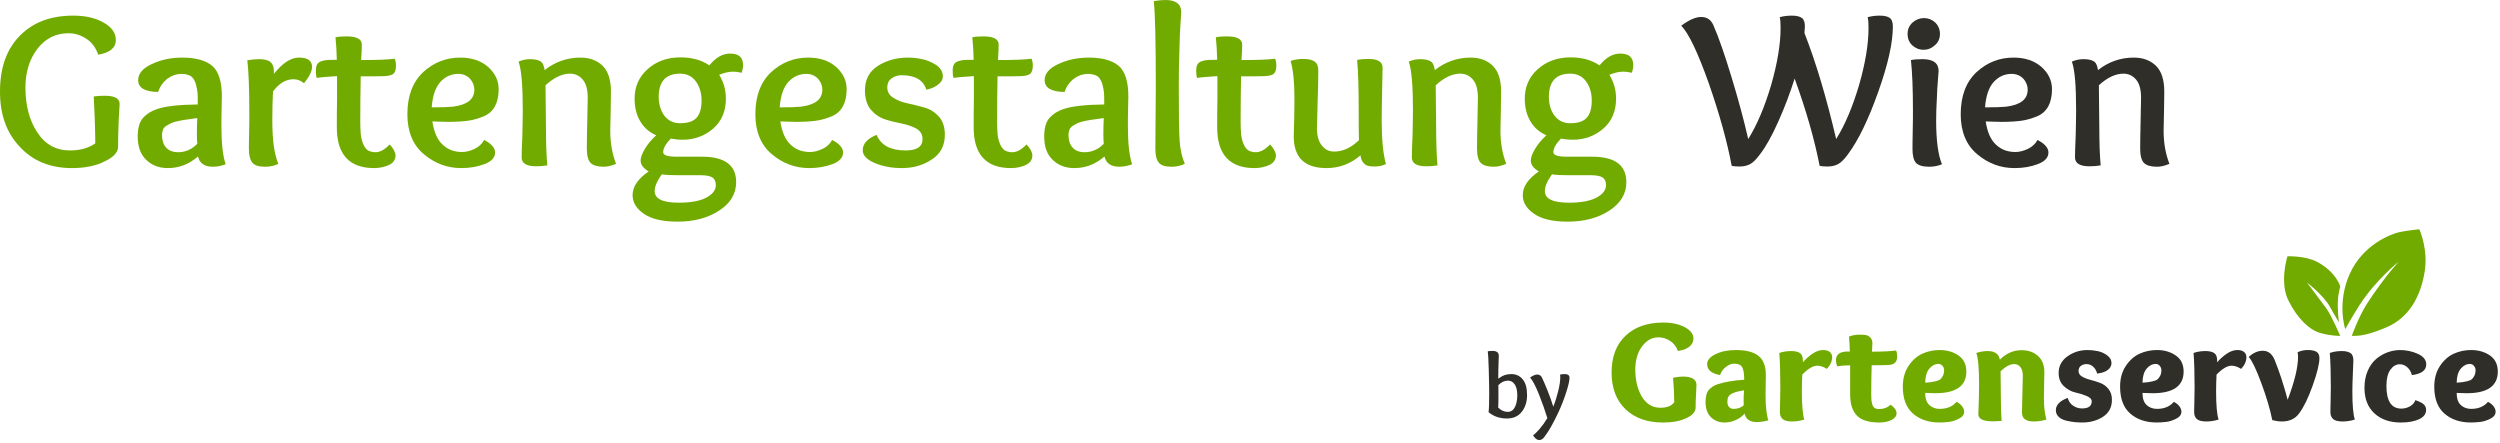 <?xml version="1.0" encoding="UTF-8" standalone="no"?>
<!DOCTYPE svg PUBLIC "-//W3C//DTD SVG 1.1//EN" "http://www.w3.org/Graphics/SVG/1.1/DTD/svg11.dtd">
<svg width="100%" height="100%" viewBox="0 0 734 130" version="1.1" xmlns="http://www.w3.org/2000/svg" xmlns:xlink="http://www.w3.org/1999/xlink" xml:space="preserve" xmlns:serif="http://www.serif.com/" style="fill-rule:evenodd;clip-rule:evenodd;stroke-linejoin:round;stroke-miterlimit:2;">
    <g transform="matrix(1,0,0,1,-96.041,-266.74)">
        <g transform="matrix(0.656,0,0,0.656,263.726,186.765)">
            <g transform="matrix(0.758,0,0,0.758,503.276,272.953)">
                <path d="M0,41.407C0,43.826 -1.815,45.901 -5.446,47.63C-9.077,49.358 -13.688,50.221 -19.276,50.221C-28.555,50.221 -35.931,47.602 -41.405,42.356C-46.881,37.113 -49.616,29.882 -49.616,20.661C-49.616,11.442 -46.881,4.223 -41.405,-0.993C-35.931,-6.207 -28.497,-8.814 -19.104,-8.814C-14.09,-8.814 -9.87,-7.906 -6.44,-6.093C-3.012,-4.278 -1.297,-2.042 -1.297,0.607C-1.297,2.566 -2.118,4.193 -3.761,5.491C-5.403,6.788 -7.636,7.609 -10.459,7.955C-11.44,5.303 -13.01,3.3 -15.17,1.948C-17.332,0.594 -19.594,-0.086 -21.956,-0.086C-25.76,-0.086 -28.987,1.702 -31.638,5.274C-34.289,8.848 -35.613,13.399 -35.613,18.931C-35.613,25.328 -34.304,30.687 -31.681,35.011C-29.059,39.332 -25.414,41.494 -20.746,41.494C-16.885,41.494 -14.176,40.398 -12.62,38.209C-12.678,33.253 -12.91,28.439 -13.312,23.772C-11.064,23.312 -9.163,23.082 -7.606,23.082C-2.191,23.082 0.518,24.754 0.518,28.095C0.518,28.268 0.432,29.94 0.258,33.109C0.086,36.277 0,39.045 0,41.407" style="fill:rgb(114,171,0);fill-rule:nonzero;"/>
            </g>
            <g transform="matrix(0.758,0,0,0.758,524.952,292.993)">
                <path d="M0,4.756C-1.729,5.045 -3.055,5.303 -3.977,5.532C-4.9,5.765 -5.894,6.126 -6.96,6.613C-8.026,7.104 -8.775,7.738 -9.206,8.516C-9.639,9.295 -9.854,10.259 -9.854,11.412C-9.854,12.852 -9.51,13.932 -8.817,14.652C-8.125,15.374 -7.262,15.733 -6.226,15.733C-3.804,15.733 -1.788,15.013 -0.173,13.573C-0.232,13.054 -0.26,12.189 -0.26,10.979C-0.26,8.903 -0.173,6.831 0,4.756M-14.177,-4.234C-19.248,-5.154 -21.783,-7.316 -21.783,-10.717C-21.783,-13.022 -20.127,-14.981 -16.813,-16.596C-13.5,-18.209 -9.51,-19.015 -4.84,-19.015C1.209,-19.015 5.674,-17.863 8.558,-15.557C11.437,-13.252 12.878,-9.421 12.878,-4.061C12.878,-3.598 12.849,-1.899 12.792,1.038C12.735,3.977 12.706,6.168 12.706,7.608C12.706,14.236 13.252,19.191 14.348,22.475C11.813,23.167 9.564,23.514 7.605,23.514C3.458,23.514 1.036,21.842 0.346,18.5C-1.039,20.113 -2.81,21.394 -4.971,22.347C-7.133,23.296 -9.307,23.771 -11.496,23.771C-14.667,23.771 -17.331,22.749 -19.492,20.704C-21.653,18.658 -22.733,15.619 -22.733,11.585C-22.733,8.358 -22.085,5.995 -20.789,4.496C-19.492,2.997 -17.72,1.874 -15.473,1.125C-11.095,-0.258 -5.909,-1.123 0.086,-1.47C0.086,-4.981 -0.304,-7.445 -1.081,-8.859C-1.86,-10.269 -3.487,-10.976 -5.966,-10.976C-7.405,-10.976 -8.946,-10.371 -10.588,-9.161C-12.23,-7.952 -13.428,-6.309 -14.177,-4.234" style="fill:rgb(114,171,0);fill-rule:nonzero;"/>
            </g>
            <g transform="matrix(0.758,0,0,0.758,546.038,310.085)">
                <path d="M0,-40.97C2.189,-40.97 3.888,-40.596 5.1,-39.847C6.31,-39.098 6.913,-37.628 6.913,-35.44L6.913,-34.315C8.471,-36.159 10.329,-37.829 12.49,-39.328C14.649,-40.826 16.796,-41.576 18.928,-41.576C20.6,-41.576 21.896,-41.188 22.819,-40.408C23.739,-39.632 24.202,-38.608 24.202,-37.342C24.202,-34.977 23.165,-32.672 21.09,-30.426C19.072,-31.693 17.199,-32.328 15.471,-32.328C12.936,-32.328 9.967,-30.57 6.569,-27.055C6.396,-23.655 6.31,-20.369 6.31,-17.201C6.31,-9.017 6.799,-3.457 7.778,-0.516C5.357,0.233 2.965,0.606 0.604,0.606C-2.105,0.606 -3.992,0.132 -5.058,-0.821C-6.124,-1.77 -6.656,-3.167 -6.656,-5.013C-6.656,-5.933 -6.614,-8.095 -6.527,-11.495C-6.441,-14.894 -6.398,-17.602 -6.398,-19.62C-6.398,-27.862 -6.602,-34.604 -7.002,-39.847C-4.813,-40.596 -2.479,-40.97 0,-40.97" style="fill:rgb(114,171,0);fill-rule:nonzero;"/>
            </g>
            <g transform="matrix(0.758,0,0,0.758,572.439,284.217)">
                <path d="M0,18.845L0,1.559C-2.995,1.616 -5.56,1.816 -7.692,2.162C-8.155,0.896 -8.385,-0.314 -8.385,-1.468C-8.385,-4.867 -6.05,-6.569 -1.383,-6.569L-0.173,-6.569C-0.29,-10.081 -0.46,-13.022 -0.69,-15.384C1.153,-16.133 3.255,-16.509 5.62,-16.509C7.175,-16.509 8.399,-16.435 9.292,-16.291C10.185,-16.148 11.051,-15.673 11.887,-14.867C12.72,-14.058 13.138,-12.878 13.138,-11.322C13.138,-10.4 13.054,-8.785 12.881,-6.482C18.874,-6.482 23.628,-6.71 27.143,-7.172C27.545,-6.366 27.749,-5.127 27.749,-3.455C27.749,-0.4 26.047,1.212 22.648,1.385C20.457,1.501 17.145,1.559 12.708,1.559C12.535,7.262 12.448,12.968 12.448,18.671C12.448,20.057 12.476,21.108 12.535,21.827C12.592,22.55 12.75,23.428 13.01,24.464C13.27,25.5 13.729,26.25 14.392,26.712C15.055,27.172 15.906,27.403 16.942,27.403C19.824,27.403 22.129,26.539 23.858,24.811C26.22,26.483 27.402,28.182 27.402,29.91C27.402,31.523 26.408,32.836 24.419,33.843C22.431,34.85 20.054,35.354 17.289,35.354C11.006,35.354 6.554,33.972 3.933,31.206C1.311,28.442 0,24.321 0,18.845" style="fill:rgb(114,171,0);fill-rule:nonzero;"/>
            </g>
            <g transform="matrix(0.758,0,0,0.758,611.994,304.781)">
                <path d="M0,-26.363C-2.075,-26.363 -3.891,-25.426 -5.446,-23.553C-7.002,-21.681 -7.811,-18.928 -7.868,-15.3C-6.255,-15.414 -5.115,-15.515 -4.452,-15.601C-3.792,-15.688 -2.839,-15.874 -1.6,-16.163C-0.361,-16.45 0.532,-16.841 1.081,-17.331C1.627,-17.82 2.129,-18.51 2.592,-19.406C3.052,-20.299 3.285,-21.407 3.285,-22.732C3.285,-23.655 2.966,-24.491 2.333,-25.24C1.699,-25.987 0.92,-26.363 0,-26.363M0.69,-34.574C4.954,-34.574 8.645,-33.509 11.756,-31.377C14.867,-29.245 16.423,-26.074 16.423,-21.869C16.423,-13.339 10.314,-9.075 -1.902,-9.075C-2.998,-9.075 -4.986,-9.132 -7.868,-9.248C-7.868,-5.963 -7.046,-3.571 -5.404,-2.073C-3.762,-0.574 -1.729,0.173 0.69,0.173C4.954,0.173 8.269,-1.21 10.63,-3.974C11.956,-3.342 13.037,-2.491 13.873,-1.425C14.707,-0.358 15.127,0.722 15.127,1.816C15.127,3.544 14.103,4.927 12.058,5.966C10.012,7.002 8.023,7.635 6.094,7.867C4.163,8.098 2.303,8.211 0.517,8.211C-5.822,8.211 -11.009,6.47 -15.04,2.983C-19.074,-0.502 -21.092,-5.82 -21.092,-12.966C-21.092,-17.689 -19.982,-21.738 -17.763,-25.109C-15.547,-28.48 -12.836,-30.902 -9.639,-32.371C-6.44,-33.84 -2.998,-34.574 0.69,-34.574" style="fill:rgb(114,171,0);fill-rule:nonzero;"/>
            </g>
            <g transform="matrix(0.758,0,0,0.758,628.888,309.301)">
                <path d="M0,-38.812C2.362,-39.561 4.61,-39.935 6.742,-39.935C10.949,-39.935 13.341,-38.235 13.917,-34.835C17.662,-38.582 21.926,-40.454 26.709,-40.454C30.629,-40.454 33.855,-39.331 36.393,-37.083C38.928,-34.835 40.194,-31.637 40.194,-27.489C40.194,-27.373 40.152,-25.298 40.065,-21.266C39.979,-17.229 39.934,-14.178 39.934,-12.103C39.934,-7.145 40.424,-2.938 41.406,0.52C38.928,1.269 36.419,1.642 33.884,1.642C29.274,1.642 26.969,-0.116 26.969,-3.631C26.969,-5.706 27.056,-9.522 27.229,-15.085C27.402,-20.645 27.488,-24.002 27.488,-25.154C27.488,-27.516 27.014,-29.289 26.062,-30.472C25.112,-31.651 23.887,-32.242 22.389,-32.242C19.967,-32.242 17.289,-30.83 14.35,-28.008C14.464,-20.63 14.523,-15.301 14.523,-12.016C14.523,-6.945 14.664,-2.508 14.954,1.296C13.052,1.469 11.353,1.556 9.854,1.556C4.091,1.556 1.212,0.173 1.212,-2.595C1.212,-2.822 1.281,-4.841 1.427,-8.645C1.57,-12.448 1.642,-16.394 1.642,-20.487C1.642,-29.878 1.096,-35.987 0,-38.812" style="fill:rgb(114,171,0);fill-rule:nonzero;"/>
            </g>
            <g transform="matrix(0.758,0,0,0.758,682.98,300.458)">
                <path d="M0,-14.951C-0.46,-16.737 -1.266,-18.12 -2.419,-19.101C-3.571,-20.081 -4.84,-20.57 -6.223,-20.57C-7.548,-20.57 -8.671,-20.224 -9.594,-19.534C-10.517,-18.842 -10.977,-17.833 -10.977,-16.507C-10.977,-15.124 -10.299,-14.028 -8.946,-13.222C-7.593,-12.416 -5.951,-11.768 -4.019,-11.278C-2.087,-10.789 -0.158,-10.182 1.773,-9.463C3.703,-8.743 5.345,-7.546 6.7,-5.877C8.053,-4.205 8.731,-2.072 8.731,0.52C8.731,4.9 6.987,8.229 3.502,10.504C0.015,12.782 -4.091,13.917 -8.815,13.917C-10.314,13.917 -11.785,13.846 -13.225,13.702C-14.665,13.559 -16.321,13.27 -18.194,12.839C-20.068,12.406 -21.565,11.657 -22.69,10.591C-23.813,9.525 -24.375,8.214 -24.375,6.658C-24.375,3.547 -22.04,1.125 -17.373,-0.603C-16.799,1.472 -15.703,3.028 -14.088,4.064C-12.476,5.103 -10.776,5.619 -8.988,5.619C-5.13,5.619 -3.198,4.236 -3.198,1.472C-3.198,0.146 -4.222,-0.934 -6.265,-1.77C-8.313,-2.604 -10.544,-3.297 -12.965,-3.844C-15.384,-4.392 -17.62,-5.629 -19.663,-7.56C-21.711,-9.493 -22.732,-12.07 -22.732,-15.298C-22.732,-19.388 -20.991,-22.673 -17.504,-25.151C-14.016,-27.63 -10.083,-28.868 -5.704,-28.868C-3.688,-28.868 -1.657,-28.654 0.391,-28.221C2.434,-27.788 4.294,-26.952 5.966,-25.713C7.635,-24.473 8.471,-22.963 8.471,-21.177C8.471,-19.621 7.766,-18.28 6.354,-17.157C4.942,-16.032 2.825,-15.298 0,-14.951" style="fill:rgb(47,46,40);fill-rule:nonzero;"/>
            </g>
            <g transform="matrix(0.758,0,0,0.758,709.24,304.781)">
                <path d="M0,-26.363C-2.075,-26.363 -3.888,-25.426 -5.446,-23.553C-7.002,-21.681 -7.808,-18.928 -7.865,-15.3C-6.252,-15.414 -5.115,-15.515 -4.452,-15.601C-3.789,-15.688 -2.839,-15.874 -1.598,-16.163C-0.361,-16.45 0.532,-16.841 1.081,-17.331C1.627,-17.82 2.132,-18.51 2.595,-19.406C3.055,-20.299 3.285,-21.407 3.285,-22.732C3.285,-23.655 2.968,-24.491 2.335,-25.24C1.699,-25.987 0.923,-26.363 0,-26.363M0.693,-34.574C4.957,-34.574 8.645,-33.509 11.756,-31.377C14.87,-29.245 16.423,-26.074 16.423,-21.869C16.423,-13.339 10.316,-9.075 -1.902,-9.075C-2.998,-9.075 -4.983,-9.132 -7.865,-9.248C-7.865,-5.963 -7.044,-3.571 -5.401,-2.073C-3.759,-0.574 -1.729,0.173 0.693,0.173C4.957,0.173 8.269,-1.21 10.633,-3.974C11.958,-3.342 13.04,-2.491 13.875,-1.425C14.711,-0.358 15.127,0.722 15.127,1.816C15.127,3.544 14.103,4.927 12.06,5.966C10.012,7.002 8.023,7.635 6.094,7.867C4.163,8.098 2.305,8.211 0.52,8.211C-5.819,8.211 -11.006,6.47 -15.04,2.983C-19.074,-0.502 -21.09,-5.82 -21.09,-12.966C-21.09,-17.689 -19.982,-21.738 -17.763,-25.109C-15.545,-28.48 -12.836,-30.902 -9.638,-32.371C-6.438,-33.84 -2.998,-34.574 0.693,-34.574" style="fill:rgb(47,46,40);fill-rule:nonzero;"/>
            </g>
            <g transform="matrix(0.758,0,0,0.758,731.442,310.085)">
                <path d="M0,-40.97C2.189,-40.97 3.891,-40.596 5.1,-39.847C6.31,-39.098 6.916,-37.628 6.916,-35.44L6.916,-34.315C8.471,-36.159 10.329,-37.829 12.49,-39.328C14.652,-40.826 16.796,-41.576 18.931,-41.576C20.601,-41.576 21.896,-41.188 22.819,-40.408C23.742,-39.632 24.202,-38.608 24.202,-37.342C24.202,-34.977 23.165,-32.672 21.09,-30.426C19.072,-31.693 17.202,-32.328 15.473,-32.328C12.936,-32.328 9.968,-30.57 6.569,-27.055C6.396,-23.655 6.31,-20.369 6.31,-17.201C6.31,-9.017 6.799,-3.457 7.779,-0.516C5.36,0.233 2.968,0.606 0.604,0.606C-2.105,0.606 -3.992,0.132 -5.058,-0.821C-6.124,-1.77 -6.656,-3.167 -6.656,-5.013C-6.656,-5.933 -6.614,-8.095 -6.527,-11.495C-6.44,-14.894 -6.396,-17.602 -6.396,-19.62C-6.396,-27.862 -6.599,-34.604 -7.002,-39.847C-4.813,-40.596 -2.478,-40.97 0,-40.97" style="fill:rgb(47,46,40);fill-rule:nonzero;"/>
            </g>
            <g transform="matrix(0.758,0,0,0.758,777.227,310.544)">
                <path d="M0,-42.182C2.362,-42.182 4.105,-41.821 5.229,-41.101C6.354,-40.382 6.916,-39.157 6.916,-37.429C6.916,-34.085 5.602,-28.727 2.983,-21.349C0.358,-13.974 -2.305,-8.471 -5.014,-4.84C-7.319,-1.612 -10.72,0 -15.213,0C-17.002,0 -18.901,-0.26 -20.919,-0.778C-22.188,-7.115 -24.333,-14.377 -27.357,-22.561C-30.385,-30.743 -32.878,-35.93 -34.834,-38.118C-32.186,-40.54 -29.42,-41.749 -26.537,-41.749C-23.425,-41.749 -21.123,-40.02 -19.624,-36.562C-16.742,-29.476 -14.147,-21.552 -11.842,-12.794C-7.751,-23.568 -5.706,-32.039 -5.706,-38.205C-5.706,-39.128 -5.792,-40.02 -5.966,-40.886C-4.121,-41.749 -2.132,-42.182 0,-42.182" style="fill:rgb(47,46,40);fill-rule:nonzero;"/>
            </g>
            <g transform="matrix(0.758,0,0,0.758,792.42,310.544)">
                <path d="M0,-41.576C2.191,-41.576 3.891,-41.202 5.1,-40.453C6.312,-39.704 6.916,-38.234 6.916,-36.046C6.916,-35.699 6.814,-33.162 6.614,-28.437C6.411,-23.714 6.312,-20.17 6.312,-17.807C6.312,-9.623 6.799,-4.063 7.781,-1.122C5.36,-0.373 2.968,0 0.606,0C-2.103,0 -3.99,-0.474 -5.056,-1.427C-6.124,-2.376 -6.656,-3.773 -6.656,-5.619C-6.656,-6.539 -6.611,-8.701 -6.525,-12.101C-6.438,-15.5 -6.396,-18.208 -6.396,-20.226C-6.396,-28.468 -6.599,-35.21 -7.002,-40.453C-4.811,-41.202 -2.479,-41.576 0,-41.576" style="fill:rgb(47,46,40);fill-rule:nonzero;"/>
            </g>
            <g transform="matrix(0.758,0,0,0.758,819.139,284.807)">
                <path d="M0,26.364C1.783,26.364 3.47,25.919 5.056,25.026C6.641,24.133 7.719,22.906 8.298,21.35C10.89,22.273 12.589,23.166 13.398,24.032C14.205,24.894 14.607,25.933 14.607,27.143C14.607,29.508 13.225,31.336 10.458,32.632C7.692,33.927 4.091,34.575 -0.346,34.575C-6.802,34.575 -11.988,32.777 -15.906,29.174C-19.826,25.572 -21.783,20.544 -21.783,14.092C-21.783,10.287 -21.135,6.916 -19.838,3.977C-18.542,1.037 -16.855,-1.295 -14.783,-3.025C-12.708,-4.753 -10.459,-6.049 -8.041,-6.915C-5.619,-7.778 -3.171,-8.211 -0.692,-8.211C2.938,-8.211 6.409,-7.461 9.723,-5.963C13.037,-4.464 14.694,-2.391 14.694,0.26C14.694,3.775 11.87,5.88 6.223,6.57C5.704,4.611 4.781,3.055 3.458,1.903C2.129,0.75 0.661,0.174 -0.952,0.174C-3.084,0.174 -4.929,1.255 -6.485,3.417C-8.041,5.576 -8.817,8.761 -8.817,12.966C-8.817,21.899 -5.879,26.364 0,26.364" style="fill:rgb(47,46,40);fill-rule:nonzero;"/>
            </g>
            <g transform="matrix(0.758,0,0,0.758,849.852,304.781)">
                <path d="M0,-26.363C-2.075,-26.363 -3.891,-25.426 -5.446,-23.553C-7.002,-21.681 -7.809,-18.928 -7.865,-15.3C-6.253,-15.414 -5.115,-15.515 -4.452,-15.601C-3.789,-15.688 -2.839,-15.874 -1.601,-16.163C-0.361,-16.45 0.532,-16.841 1.081,-17.331C1.627,-17.82 2.132,-18.51 2.592,-19.406C3.055,-20.299 3.285,-21.407 3.285,-22.732C3.285,-23.655 2.968,-24.491 2.334,-25.24C1.699,-25.987 0.92,-26.363 0,-26.363M0.692,-34.574C4.957,-34.574 8.644,-33.509 11.756,-31.377C14.867,-29.245 16.423,-26.074 16.423,-21.869C16.423,-13.339 10.313,-9.075 -1.902,-9.075C-2.998,-9.075 -4.986,-9.132 -7.865,-9.248C-7.865,-5.963 -7.044,-3.571 -5.402,-2.073C-3.76,-0.574 -1.729,0.173 0.692,0.173C4.957,0.173 8.268,-1.21 10.633,-3.974C11.956,-3.342 13.037,-2.491 13.873,-1.425C14.709,-0.358 15.127,0.722 15.127,1.816C15.127,3.544 14.103,4.927 12.057,5.966C10.012,7.002 8.023,7.635 6.094,7.867C4.163,8.098 2.305,8.211 0.519,8.211C-5.822,8.211 -11.009,6.47 -15.041,2.983C-19.074,-0.502 -21.09,-5.82 -21.09,-12.966C-21.09,-17.689 -19.982,-21.738 -17.764,-25.109C-15.545,-28.48 -12.837,-30.902 -9.639,-32.371C-6.44,-33.84 -2.998,-34.574 0.692,-34.574" style="fill:rgb(47,46,40);fill-rule:nonzero;"/>
            </g>
            <g transform="matrix(0.758,0,0,0.758,794.032,228.108)">
                <path d="M0,54.238C0,54.238 -5.172,39.016 2.66,21.577C10.493,4.138 27.193,-1.921 31.627,-2.956C36.061,-3.99 43.746,-4.729 43.746,-4.729C43.746,-4.729 49.112,6.948 46.849,20.543C44.472,34.821 37.834,47.44 24.237,53.204C10.641,58.967 6.503,58.081 3.843,58.229C3.843,58.229 7.714,47.187 13.006,38.919C17.473,31.94 24.09,23.203 27.045,19.656C30.001,16.109 31.627,14.336 31.627,14.336C31.627,14.336 18.124,25.009 8.424,40.05C4.111,46.739 0,54.238 0,54.238" style="fill:rgb(114,171,0);fill-rule:nonzero;"/>
            </g>
            <g transform="matrix(0.758,0,0,0.758,791.793,236.458)">
                <path d="M0,47.207C0,47.207 -5.363,34.865 -8.128,31.098C-12.643,24.947 -19.656,15.728 -19.656,15.728C-19.656,15.728 -9.657,23.349 -5.912,30.359C-3.63,34.629 -0.739,39.226 -0.739,39.226C-0.739,39.226 -1.87,32.131 -1.33,25.039C-1.081,21.767 0,18.093 0,18.093C0,18.093 -2.161,9.591 -13.744,3.461C-20.563,-0.147 -31.183,0.21 -31.183,0.21C-31.183,0.21 -36.06,15.433 -30.592,26.369C-25.124,37.305 -18.03,43.808 -11.527,45.581C-5.025,47.354 0,47.207 0,47.207" style="fill:rgb(114,171,0);fill-rule:nonzero;"/>
            </g>
        </g>
        <g transform="matrix(1,0,0,1,46.344,-164.663)">
            <g transform="matrix(65.536,0,0,65.536,46.944,480.096)">
                <path d="M0.571,-0.085C0.571,-0.061 0.551,-0.039 0.511,-0.02C0.472,0 0.423,0.01 0.365,0.01C0.268,0.01 0.19,-0.021 0.131,-0.085C0.071,-0.148 0.042,-0.23 0.042,-0.332C0.042,-0.439 0.071,-0.522 0.131,-0.583C0.19,-0.643 0.269,-0.673 0.37,-0.673C0.424,-0.673 0.469,-0.663 0.506,-0.642C0.543,-0.621 0.561,-0.595 0.561,-0.564C0.561,-0.529 0.535,-0.507 0.482,-0.498C0.471,-0.53 0.453,-0.554 0.428,-0.57C0.403,-0.586 0.377,-0.594 0.349,-0.594C0.292,-0.594 0.246,-0.571 0.21,-0.525C0.174,-0.478 0.156,-0.42 0.156,-0.351C0.156,-0.27 0.174,-0.203 0.209,-0.15C0.244,-0.096 0.293,-0.069 0.356,-0.069C0.402,-0.069 0.44,-0.08 0.469,-0.101C0.468,-0.186 0.465,-0.256 0.462,-0.311C0.477,-0.313 0.494,-0.314 0.511,-0.314C0.556,-0.314 0.578,-0.302 0.578,-0.277L0.574,-0.209C0.572,-0.164 0.571,-0.122 0.571,-0.085Z" style="fill:rgb(114,171,0);fill-rule:nonzero;"/>
            </g>
            <g transform="matrix(65.536,0,0,65.536,87.641,480.096)">
                <path d="M0.303,-0.143C0.303,-0.174 0.304,-0.197 0.305,-0.214C0.285,-0.211 0.271,-0.209 0.262,-0.208C0.253,-0.207 0.24,-0.205 0.225,-0.202C0.21,-0.199 0.199,-0.196 0.192,-0.193C0.185,-0.19 0.177,-0.186 0.169,-0.181C0.161,-0.176 0.155,-0.171 0.152,-0.164C0.149,-0.157 0.147,-0.148 0.147,-0.139C0.147,-0.112 0.154,-0.093 0.167,-0.08C0.18,-0.067 0.197,-0.061 0.218,-0.061C0.252,-0.061 0.281,-0.074 0.305,-0.099C0.304,-0.108 0.303,-0.122 0.303,-0.143ZM0.307,-0.275C0.307,-0.298 0.307,-0.315 0.306,-0.327C0.305,-0.339 0.302,-0.353 0.298,-0.368C0.293,-0.383 0.286,-0.395 0.276,-0.402C0.265,-0.408 0.251,-0.412 0.234,-0.412C0.212,-0.412 0.191,-0.405 0.172,-0.391C0.152,-0.376 0.138,-0.356 0.129,-0.331C0.07,-0.332 0.04,-0.349 0.04,-0.384C0.04,-0.413 0.06,-0.437 0.101,-0.456C0.141,-0.475 0.187,-0.485 0.238,-0.485C0.299,-0.485 0.344,-0.472 0.373,-0.447C0.401,-0.422 0.415,-0.376 0.415,-0.311C0.415,-0.309 0.415,-0.293 0.414,-0.264C0.413,-0.235 0.413,-0.206 0.413,-0.178C0.413,-0.102 0.419,-0.045 0.432,-0.007C0.413,0 0.394,0.004 0.375,0.004C0.338,0.004 0.315,-0.011 0.308,-0.042C0.268,-0.007 0.223,0.01 0.173,0.01C0.134,0.01 0.102,-0.002 0.077,-0.026C0.051,-0.05 0.038,-0.085 0.038,-0.132C0.038,-0.169 0.046,-0.197 0.062,-0.215C0.078,-0.233 0.099,-0.246 0.126,-0.255C0.166,-0.268 0.226,-0.274 0.307,-0.275Z" style="fill:rgb(114,171,0);fill-rule:nonzero;"/>
            </g>
            <g transform="matrix(65.536,0,0,65.536,118.967,480.096)">
                <path d="M0.103,-0.478C0.127,-0.478 0.144,-0.474 0.155,-0.465C0.165,-0.456 0.17,-0.443 0.17,-0.424L0.17,-0.412C0.209,-0.461 0.246,-0.485 0.283,-0.485C0.322,-0.485 0.341,-0.471 0.341,-0.443C0.341,-0.424 0.329,-0.4 0.305,-0.37C0.291,-0.382 0.275,-0.388 0.258,-0.388C0.224,-0.388 0.193,-0.37 0.166,-0.333C0.164,-0.29 0.163,-0.247 0.163,-0.203C0.163,-0.116 0.172,-0.051 0.19,-0.009C0.172,-0 0.152,0.004 0.131,0.004C0.102,0.004 0.083,-0.002 0.073,-0.015C0.063,-0.028 0.058,-0.048 0.058,-0.076C0.058,-0.084 0.058,-0.107 0.059,-0.144C0.06,-0.181 0.06,-0.211 0.06,-0.232C0.06,-0.343 0.057,-0.424 0.051,-0.473C0.07,-0.476 0.088,-0.478 0.103,-0.478Z" style="fill:rgb(114,171,0);fill-rule:nonzero;"/>
            </g>
            <g transform="matrix(65.536,0,0,65.536,142.429,480.096)">
                <path d="M0.049,-0.474C0.055,-0.475 0.07,-0.475 0.094,-0.475C0.093,-0.514 0.091,-0.548 0.088,-0.576C0.102,-0.579 0.118,-0.58 0.137,-0.58C0.183,-0.58 0.206,-0.568 0.206,-0.543C0.206,-0.527 0.205,-0.504 0.203,-0.474C0.275,-0.474 0.325,-0.476 0.353,-0.48C0.357,-0.473 0.359,-0.462 0.359,-0.449C0.359,-0.431 0.355,-0.419 0.347,-0.412C0.339,-0.406 0.326,-0.403 0.309,-0.402C0.289,-0.401 0.253,-0.401 0.201,-0.401C0.2,-0.338 0.199,-0.271 0.199,-0.198C0.199,-0.177 0.2,-0.159 0.201,-0.145C0.202,-0.131 0.205,-0.117 0.21,-0.103C0.215,-0.089 0.222,-0.079 0.231,-0.071C0.24,-0.065 0.252,-0.061 0.267,-0.061C0.288,-0.061 0.309,-0.073 0.331,-0.096C0.348,-0.077 0.357,-0.06 0.357,-0.047C0.357,-0.028 0.347,-0.013 0.328,-0.004C0.308,0.005 0.286,0.01 0.261,0.01C0.15,0.01 0.094,-0.051 0.094,-0.172C0.094,-0.203 0.094,-0.247 0.095,-0.303C0.095,-0.358 0.095,-0.391 0.095,-0.402C0.052,-0.399 0.022,-0.397 0.004,-0.394C0.001,-0.401 0,-0.412 0,-0.427C0,-0.444 0.004,-0.456 0.012,-0.462C0.019,-0.468 0.032,-0.472 0.049,-0.474Z" style="fill:rgb(114,171,0);fill-rule:nonzero;"/>
            </g>
            <g transform="matrix(65.536,0,0,65.536,166.809,480.096)">
                <path d="M0.223,-0.197C0.205,-0.197 0.181,-0.198 0.15,-0.199C0.157,-0.152 0.172,-0.117 0.196,-0.095C0.219,-0.073 0.248,-0.062 0.283,-0.062C0.301,-0.062 0.32,-0.067 0.339,-0.076C0.358,-0.085 0.373,-0.099 0.382,-0.116C0.415,-0.099 0.431,-0.08 0.431,-0.06C0.431,-0.037 0.415,-0.02 0.384,-0.008C0.353,0.004 0.318,0.01 0.279,0.01C0.216,0.01 0.161,-0.011 0.112,-0.052C0.063,-0.093 0.038,-0.153 0.038,-0.231C0.038,-0.313 0.062,-0.376 0.109,-0.42C0.156,-0.463 0.211,-0.485 0.275,-0.485C0.326,-0.485 0.368,-0.471 0.4,-0.443C0.431,-0.415 0.447,-0.382 0.447,-0.343C0.447,-0.312 0.441,-0.286 0.43,-0.266C0.418,-0.245 0.401,-0.23 0.378,-0.221C0.355,-0.212 0.332,-0.205 0.309,-0.202C0.286,-0.199 0.257,-0.197 0.223,-0.197ZM0.266,-0.412C0.235,-0.412 0.208,-0.4 0.186,-0.376C0.164,-0.352 0.151,-0.314 0.147,-0.262C0.19,-0.262 0.221,-0.263 0.241,-0.265C0.306,-0.273 0.338,-0.298 0.338,-0.341C0.338,-0.36 0.331,-0.377 0.318,-0.391C0.304,-0.405 0.287,-0.412 0.266,-0.412Z" style="fill:rgb(114,171,0);fill-rule:nonzero;"/>
            </g>
            <g transform="matrix(65.536,0,0,65.536,198.593,480.096)">
                <path d="M0.168,-0.429C0.215,-0.466 0.269,-0.485 0.328,-0.485C0.369,-0.485 0.402,-0.473 0.427,-0.449C0.452,-0.425 0.465,-0.386 0.465,-0.333C0.465,-0.326 0.465,-0.3 0.464,-0.255C0.463,-0.21 0.462,-0.178 0.462,-0.157C0.462,-0.102 0.471,-0.053 0.488,-0.009C0.467,-0 0.449,0.004 0.432,0.004C0.405,0.004 0.385,-0.002 0.374,-0.013C0.363,-0.024 0.357,-0.046 0.357,-0.077C0.357,-0.112 0.358,-0.154 0.359,-0.203C0.36,-0.252 0.361,-0.285 0.361,-0.304C0.361,-0.341 0.354,-0.368 0.339,-0.386C0.324,-0.404 0.305,-0.413 0.282,-0.413C0.247,-0.413 0.21,-0.396 0.172,-0.361C0.173,-0.272 0.174,-0.207 0.174,-0.166C0.174,-0.102 0.176,-0.047 0.18,-0.002C0.162,0.001 0.145,0.002 0.13,0.002C0.087,0.002 0.065,-0.011 0.065,-0.038C0.065,-0.057 0.066,-0.089 0.068,-0.132C0.069,-0.175 0.07,-0.214 0.07,-0.249C0.07,-0.36 0.064,-0.432 0.051,-0.467C0.067,-0.474 0.084,-0.478 0.103,-0.478C0.122,-0.478 0.137,-0.475 0.148,-0.469C0.159,-0.463 0.165,-0.45 0.168,-0.429Z" style="fill:rgb(114,171,0);fill-rule:nonzero;"/>
            </g>
            <g transform="matrix(65.536,0,0,65.536,233.458,480.096)">
                <path d="M0.254,-0.117C0.237,-0.117 0.219,-0.119 0.201,-0.122C0.178,-0.098 0.167,-0.078 0.167,-0.061C0.167,-0.048 0.187,-0.041 0.227,-0.041L0.341,-0.041C0.443,-0.041 0.494,-0.003 0.494,0.073C0.494,0.126 0.468,0.168 0.417,0.201C0.366,0.234 0.304,0.25 0.231,0.25C0.164,0.25 0.114,0.238 0.081,0.215C0.047,0.192 0.03,0.164 0.03,0.131C0.03,0.093 0.054,0.058 0.102,0.025C0.078,0.011 0.066,-0.005 0.066,-0.024C0.066,-0.037 0.072,-0.054 0.085,-0.076C0.098,-0.098 0.115,-0.118 0.136,-0.137C0.105,-0.15 0.081,-0.171 0.064,-0.2C0.047,-0.229 0.039,-0.262 0.039,-0.301C0.039,-0.354 0.058,-0.398 0.097,-0.433C0.136,-0.468 0.185,-0.486 0.244,-0.486C0.296,-0.486 0.339,-0.474 0.374,-0.45C0.402,-0.485 0.433,-0.503 0.467,-0.503C0.506,-0.503 0.525,-0.486 0.525,-0.451C0.525,-0.441 0.523,-0.43 0.519,-0.417C0.504,-0.42 0.492,-0.422 0.482,-0.422C0.461,-0.422 0.44,-0.417 0.418,-0.408C0.438,-0.375 0.448,-0.34 0.448,-0.301C0.448,-0.245 0.429,-0.2 0.391,-0.167C0.353,-0.134 0.307,-0.117 0.254,-0.117ZM0.339,-0.293C0.339,-0.327 0.33,-0.356 0.313,-0.379C0.296,-0.402 0.272,-0.413 0.243,-0.413C0.179,-0.413 0.147,-0.378 0.147,-0.309C0.147,-0.275 0.156,-0.247 0.172,-0.225C0.19,-0.202 0.213,-0.191 0.243,-0.191C0.278,-0.191 0.302,-0.199 0.317,-0.216C0.332,-0.233 0.339,-0.258 0.339,-0.293ZM0.335,0.042L0.237,0.042C0.202,0.042 0.177,0.041 0.161,0.038C0.14,0.067 0.129,0.092 0.129,0.113C0.129,0.148 0.165,0.165 0.238,0.165C0.292,0.165 0.333,0.157 0.361,0.142C0.389,0.127 0.403,0.108 0.403,0.086C0.403,0.069 0.397,0.058 0.386,0.051C0.375,0.045 0.358,0.042 0.335,0.042Z" style="fill:rgb(114,171,0);fill-rule:nonzero;"/>
            </g>
            <g transform="matrix(65.536,0,0,65.536,268.979,480.096)">
                <path d="M0.223,-0.197C0.205,-0.197 0.181,-0.198 0.15,-0.199C0.157,-0.152 0.172,-0.117 0.196,-0.095C0.219,-0.073 0.248,-0.062 0.283,-0.062C0.301,-0.062 0.32,-0.067 0.339,-0.076C0.358,-0.085 0.373,-0.099 0.382,-0.116C0.415,-0.099 0.431,-0.08 0.431,-0.06C0.431,-0.037 0.415,-0.02 0.384,-0.008C0.353,0.004 0.318,0.01 0.279,0.01C0.216,0.01 0.161,-0.011 0.112,-0.052C0.063,-0.093 0.038,-0.153 0.038,-0.231C0.038,-0.313 0.062,-0.376 0.109,-0.42C0.156,-0.463 0.211,-0.485 0.275,-0.485C0.326,-0.485 0.368,-0.471 0.4,-0.443C0.431,-0.415 0.447,-0.382 0.447,-0.343C0.447,-0.312 0.441,-0.286 0.43,-0.266C0.418,-0.245 0.401,-0.23 0.378,-0.221C0.355,-0.212 0.332,-0.205 0.309,-0.202C0.286,-0.199 0.257,-0.197 0.223,-0.197ZM0.266,-0.412C0.235,-0.412 0.208,-0.4 0.186,-0.376C0.164,-0.352 0.151,-0.314 0.147,-0.262C0.19,-0.262 0.221,-0.263 0.241,-0.265C0.306,-0.273 0.338,-0.298 0.338,-0.341C0.338,-0.36 0.331,-0.377 0.318,-0.391C0.304,-0.405 0.287,-0.412 0.266,-0.412Z" style="fill:rgb(114,171,0);fill-rule:nonzero;"/>
            </g>
            <g transform="matrix(65.536,0,0,65.536,300.763,480.096)">
                <path d="M0.319,-0.341C0.306,-0.384 0.269,-0.406 0.208,-0.406C0.191,-0.406 0.176,-0.401 0.163,-0.392C0.15,-0.382 0.144,-0.369 0.144,-0.352C0.144,-0.332 0.153,-0.316 0.171,-0.305C0.188,-0.294 0.21,-0.285 0.235,-0.28C0.26,-0.275 0.286,-0.268 0.311,-0.261C0.336,-0.254 0.358,-0.24 0.376,-0.22C0.393,-0.2 0.402,-0.173 0.402,-0.14C0.402,-0.091 0.383,-0.054 0.344,-0.029C0.306,-0.003 0.261,0.01 0.209,0.01C0.163,0.01 0.122,0.002 0.087,-0.013C0.052,-0.028 0.034,-0.047 0.034,-0.07C0.034,-0.099 0.055,-0.122 0.096,-0.139C0.116,-0.092 0.159,-0.069 0.226,-0.069C0.277,-0.069 0.302,-0.086 0.302,-0.12C0.302,-0.14 0.293,-0.155 0.276,-0.166C0.258,-0.176 0.236,-0.184 0.211,-0.189C0.186,-0.194 0.16,-0.2 0.135,-0.208C0.11,-0.216 0.088,-0.231 0.07,-0.252C0.053,-0.273 0.044,-0.302 0.044,-0.338C0.044,-0.386 0.063,-0.423 0.102,-0.448C0.14,-0.472 0.185,-0.485 0.237,-0.485C0.257,-0.485 0.278,-0.483 0.3,-0.478C0.321,-0.474 0.342,-0.465 0.363,-0.452C0.383,-0.438 0.393,-0.421 0.393,-0.4C0.393,-0.387 0.386,-0.375 0.373,-0.365C0.36,-0.354 0.342,-0.346 0.319,-0.341Z" style="fill:rgb(114,171,0);fill-rule:nonzero;"/>
            </g>
            <g transform="matrix(65.536,0,0,65.536,329.403,480.096)">
                <path d="M0.049,-0.474C0.055,-0.475 0.07,-0.475 0.094,-0.475C0.093,-0.514 0.091,-0.548 0.088,-0.576C0.102,-0.579 0.118,-0.58 0.137,-0.58C0.183,-0.58 0.206,-0.568 0.206,-0.543C0.206,-0.527 0.205,-0.504 0.203,-0.474C0.275,-0.474 0.325,-0.476 0.353,-0.48C0.357,-0.473 0.359,-0.462 0.359,-0.449C0.359,-0.431 0.355,-0.419 0.347,-0.412C0.339,-0.406 0.326,-0.403 0.309,-0.402C0.289,-0.401 0.253,-0.401 0.201,-0.401C0.2,-0.338 0.199,-0.271 0.199,-0.198C0.199,-0.177 0.2,-0.159 0.201,-0.145C0.202,-0.131 0.205,-0.117 0.21,-0.103C0.215,-0.089 0.222,-0.079 0.231,-0.071C0.24,-0.065 0.252,-0.061 0.267,-0.061C0.288,-0.061 0.309,-0.073 0.331,-0.096C0.348,-0.077 0.357,-0.06 0.357,-0.047C0.357,-0.028 0.347,-0.013 0.328,-0.004C0.308,0.005 0.286,0.01 0.261,0.01C0.15,0.01 0.094,-0.051 0.094,-0.172C0.094,-0.203 0.094,-0.247 0.095,-0.303C0.095,-0.358 0.095,-0.391 0.095,-0.402C0.052,-0.399 0.022,-0.397 0.004,-0.394C0.001,-0.401 0,-0.412 0,-0.427C0,-0.444 0.004,-0.456 0.012,-0.462C0.019,-0.468 0.032,-0.472 0.049,-0.474Z" style="fill:rgb(114,171,0);fill-rule:nonzero;"/>
            </g>
            <g transform="matrix(65.536,0,0,65.536,353.782,480.096)">
                <path d="M0.303,-0.143C0.303,-0.174 0.304,-0.197 0.305,-0.214C0.285,-0.211 0.271,-0.209 0.262,-0.208C0.253,-0.207 0.24,-0.205 0.225,-0.202C0.21,-0.199 0.199,-0.196 0.192,-0.193C0.185,-0.19 0.177,-0.186 0.169,-0.181C0.161,-0.176 0.155,-0.171 0.152,-0.164C0.149,-0.157 0.147,-0.148 0.147,-0.139C0.147,-0.112 0.154,-0.093 0.167,-0.08C0.18,-0.067 0.197,-0.061 0.218,-0.061C0.252,-0.061 0.281,-0.074 0.305,-0.099C0.304,-0.108 0.303,-0.122 0.303,-0.143ZM0.307,-0.275C0.307,-0.298 0.307,-0.315 0.306,-0.327C0.305,-0.339 0.302,-0.353 0.298,-0.368C0.293,-0.383 0.286,-0.395 0.276,-0.402C0.265,-0.408 0.251,-0.412 0.234,-0.412C0.212,-0.412 0.191,-0.405 0.172,-0.391C0.152,-0.376 0.138,-0.356 0.129,-0.331C0.07,-0.332 0.04,-0.349 0.04,-0.384C0.04,-0.413 0.06,-0.437 0.101,-0.456C0.141,-0.475 0.187,-0.485 0.238,-0.485C0.299,-0.485 0.344,-0.472 0.373,-0.447C0.401,-0.422 0.415,-0.376 0.415,-0.311C0.415,-0.309 0.415,-0.293 0.414,-0.264C0.413,-0.235 0.413,-0.206 0.413,-0.178C0.413,-0.102 0.419,-0.045 0.432,-0.007C0.413,0 0.394,0.004 0.375,0.004C0.338,0.004 0.315,-0.011 0.308,-0.042C0.268,-0.007 0.223,0.01 0.173,0.01C0.134,0.01 0.102,-0.002 0.077,-0.026C0.051,-0.05 0.038,-0.085 0.038,-0.132C0.038,-0.169 0.046,-0.197 0.062,-0.215C0.078,-0.233 0.099,-0.246 0.126,-0.255C0.166,-0.268 0.226,-0.274 0.307,-0.275Z" style="fill:rgb(114,171,0);fill-rule:nonzero;"/>
            </g>
            <g transform="matrix(65.536,0,0,65.536,385.108,480.096)">
                <path d="M0.103,-0.743C0.15,-0.743 0.174,-0.725 0.174,-0.688C0.174,-0.684 0.173,-0.669 0.171,-0.642C0.169,-0.615 0.167,-0.576 0.166,-0.525C0.164,-0.474 0.163,-0.418 0.163,-0.356C0.163,-0.228 0.164,-0.146 0.167,-0.109C0.17,-0.072 0.177,-0.039 0.19,-0.009C0.171,-0 0.151,0.004 0.131,0.004C0.102,0.004 0.083,-0.002 0.073,-0.015C0.063,-0.027 0.058,-0.048 0.058,-0.077C0.059,-0.202 0.06,-0.294 0.06,-0.353C0.06,-0.555 0.057,-0.683 0.051,-0.738C0.07,-0.741 0.087,-0.743 0.103,-0.743Z" style="fill:rgb(114,171,0);fill-rule:nonzero;"/>
            </g>
            <g transform="matrix(65.536,0,0,65.536,400.902,480.096)">
                <path d="M0.049,-0.474C0.055,-0.475 0.07,-0.475 0.094,-0.475C0.093,-0.514 0.091,-0.548 0.088,-0.576C0.102,-0.579 0.118,-0.58 0.137,-0.58C0.183,-0.58 0.206,-0.568 0.206,-0.543C0.206,-0.527 0.205,-0.504 0.203,-0.474C0.275,-0.474 0.325,-0.476 0.353,-0.48C0.357,-0.473 0.359,-0.462 0.359,-0.449C0.359,-0.431 0.355,-0.419 0.347,-0.412C0.339,-0.406 0.326,-0.403 0.309,-0.402C0.289,-0.401 0.253,-0.401 0.201,-0.401C0.2,-0.338 0.199,-0.271 0.199,-0.198C0.199,-0.177 0.2,-0.159 0.201,-0.145C0.202,-0.131 0.205,-0.117 0.21,-0.103C0.215,-0.089 0.222,-0.079 0.231,-0.071C0.24,-0.065 0.252,-0.061 0.267,-0.061C0.288,-0.061 0.309,-0.073 0.331,-0.096C0.348,-0.077 0.357,-0.06 0.357,-0.047C0.357,-0.028 0.347,-0.013 0.328,-0.004C0.308,0.005 0.286,0.01 0.261,0.01C0.15,0.01 0.094,-0.051 0.094,-0.172C0.094,-0.203 0.094,-0.247 0.095,-0.303C0.095,-0.358 0.095,-0.391 0.095,-0.402C0.052,-0.399 0.022,-0.397 0.004,-0.394C0.001,-0.401 0,-0.412 0,-0.427C0,-0.444 0.004,-0.456 0.012,-0.462C0.019,-0.468 0.032,-0.472 0.049,-0.474Z" style="fill:rgb(114,171,0);fill-rule:nonzero;"/>
            </g>
            <g transform="matrix(65.536,0,0,65.536,425.281,480.096)">
                <path d="M0.364,-0.047C0.32,-0.009 0.269,0.01 0.212,0.01C0.114,0.01 0.065,-0.037 0.065,-0.132C0.065,-0.137 0.066,-0.162 0.067,-0.209C0.068,-0.255 0.068,-0.288 0.068,-0.309C0.068,-0.378 0.062,-0.431 0.051,-0.47C0.069,-0.476 0.087,-0.479 0.106,-0.479C0.131,-0.479 0.148,-0.475 0.159,-0.467C0.17,-0.459 0.175,-0.446 0.175,-0.427C0.175,-0.392 0.174,-0.345 0.172,-0.285C0.17,-0.225 0.169,-0.186 0.169,-0.169C0.169,-0.135 0.176,-0.109 0.191,-0.091C0.205,-0.073 0.223,-0.064 0.246,-0.064C0.285,-0.064 0.322,-0.081 0.357,-0.115C0.356,-0.142 0.356,-0.185 0.356,-0.242C0.356,-0.342 0.354,-0.42 0.349,-0.475C0.368,-0.478 0.384,-0.479 0.399,-0.479C0.442,-0.479 0.463,-0.466 0.463,-0.44C0.463,-0.428 0.462,-0.395 0.461,-0.34C0.46,-0.285 0.459,-0.24 0.459,-0.204C0.459,-0.121 0.465,-0.055 0.478,-0.008C0.464,-0.001 0.447,0.003 0.428,0.003C0.415,0.003 0.405,0.002 0.398,0C0.391,-0.001 0.384,-0.006 0.377,-0.014C0.37,-0.021 0.366,-0.032 0.364,-0.047Z" style="fill:rgb(114,171,0);fill-rule:nonzero;"/>
            </g>
            <g transform="matrix(65.536,0,0,65.536,459.95,480.096)">
                <path d="M0.168,-0.429C0.215,-0.466 0.269,-0.485 0.328,-0.485C0.369,-0.485 0.402,-0.473 0.427,-0.449C0.452,-0.425 0.465,-0.386 0.465,-0.333C0.465,-0.326 0.465,-0.3 0.464,-0.255C0.463,-0.21 0.462,-0.178 0.462,-0.157C0.462,-0.102 0.471,-0.053 0.488,-0.009C0.467,-0 0.449,0.004 0.432,0.004C0.405,0.004 0.385,-0.002 0.374,-0.013C0.363,-0.024 0.357,-0.046 0.357,-0.077C0.357,-0.112 0.358,-0.154 0.359,-0.203C0.36,-0.252 0.361,-0.285 0.361,-0.304C0.361,-0.341 0.354,-0.368 0.339,-0.386C0.324,-0.404 0.305,-0.413 0.282,-0.413C0.247,-0.413 0.21,-0.396 0.172,-0.361C0.173,-0.272 0.174,-0.207 0.174,-0.166C0.174,-0.102 0.176,-0.047 0.18,-0.002C0.162,0.001 0.145,0.002 0.13,0.002C0.087,0.002 0.065,-0.011 0.065,-0.038C0.065,-0.057 0.066,-0.089 0.068,-0.132C0.069,-0.175 0.07,-0.214 0.07,-0.249C0.07,-0.36 0.064,-0.432 0.051,-0.467C0.067,-0.474 0.084,-0.478 0.103,-0.478C0.122,-0.478 0.137,-0.475 0.148,-0.469C0.159,-0.463 0.165,-0.45 0.168,-0.429Z" style="fill:rgb(114,171,0);fill-rule:nonzero;"/>
            </g>
            <g transform="matrix(65.536,0,0,65.536,494.815,480.096)">
                <path d="M0.254,-0.117C0.237,-0.117 0.219,-0.119 0.201,-0.122C0.178,-0.098 0.167,-0.078 0.167,-0.061C0.167,-0.048 0.187,-0.041 0.227,-0.041L0.341,-0.041C0.443,-0.041 0.494,-0.003 0.494,0.073C0.494,0.126 0.468,0.168 0.417,0.201C0.366,0.234 0.304,0.25 0.231,0.25C0.164,0.25 0.114,0.238 0.081,0.215C0.047,0.192 0.03,0.164 0.03,0.131C0.03,0.093 0.054,0.058 0.102,0.025C0.078,0.011 0.066,-0.005 0.066,-0.024C0.066,-0.037 0.072,-0.054 0.085,-0.076C0.098,-0.098 0.115,-0.118 0.136,-0.137C0.105,-0.15 0.081,-0.171 0.064,-0.2C0.047,-0.229 0.039,-0.262 0.039,-0.301C0.039,-0.354 0.058,-0.398 0.097,-0.433C0.136,-0.468 0.185,-0.486 0.244,-0.486C0.296,-0.486 0.339,-0.474 0.374,-0.45C0.402,-0.485 0.433,-0.503 0.467,-0.503C0.506,-0.503 0.525,-0.486 0.525,-0.451C0.525,-0.441 0.523,-0.43 0.519,-0.417C0.504,-0.42 0.492,-0.422 0.482,-0.422C0.461,-0.422 0.44,-0.417 0.418,-0.408C0.438,-0.375 0.448,-0.34 0.448,-0.301C0.448,-0.245 0.429,-0.2 0.391,-0.167C0.353,-0.134 0.307,-0.117 0.254,-0.117ZM0.339,-0.293C0.339,-0.327 0.33,-0.356 0.313,-0.379C0.296,-0.402 0.272,-0.413 0.243,-0.413C0.179,-0.413 0.147,-0.378 0.147,-0.309C0.147,-0.275 0.156,-0.247 0.172,-0.225C0.19,-0.202 0.213,-0.191 0.243,-0.191C0.278,-0.191 0.302,-0.199 0.317,-0.216C0.332,-0.233 0.339,-0.258 0.339,-0.293ZM0.335,0.042L0.237,0.042C0.202,0.042 0.177,0.041 0.161,0.038C0.14,0.067 0.129,0.092 0.129,0.113C0.129,0.148 0.165,0.165 0.238,0.165C0.292,0.165 0.333,0.157 0.361,0.142C0.389,0.127 0.403,0.108 0.403,0.086C0.403,0.069 0.397,0.058 0.386,0.051C0.375,0.045 0.358,0.042 0.335,0.042Z" style="fill:rgb(114,171,0);fill-rule:nonzero;"/>
            </g>
            <g transform="matrix(65.536,0,0,65.536,544.425,480.096)">
                <path d="M0.818,-0.666C0.836,-0.671 0.854,-0.673 0.873,-0.673C0.894,-0.673 0.909,-0.669 0.918,-0.662C0.927,-0.655 0.931,-0.642 0.931,-0.624C0.931,-0.551 0.909,-0.453 0.865,-0.33C0.821,-0.206 0.776,-0.114 0.73,-0.052C0.714,-0.03 0.699,-0.015 0.686,-0.008C0.673,-0.001 0.657,0.003 0.639,0.003C0.623,0.003 0.611,0.002 0.603,-0C0.58,-0.118 0.543,-0.248 0.491,-0.391C0.47,-0.325 0.446,-0.261 0.418,-0.199C0.39,-0.136 0.363,-0.087 0.336,-0.052C0.32,-0.03 0.305,-0.015 0.292,-0.008C0.279,-0.001 0.263,0.003 0.245,0.003C0.229,0.003 0.217,0.002 0.209,-0C0.189,-0.107 0.155,-0.23 0.107,-0.368C0.058,-0.506 0.017,-0.593 -0.017,-0.628C0.018,-0.654 0.048,-0.667 0.072,-0.667C0.098,-0.667 0.116,-0.655 0.127,-0.63C0.152,-0.573 0.179,-0.494 0.209,-0.395C0.239,-0.296 0.264,-0.204 0.283,-0.12C0.323,-0.184 0.357,-0.265 0.386,-0.363C0.414,-0.461 0.428,-0.546 0.428,-0.617C0.428,-0.64 0.427,-0.657 0.424,-0.666C0.442,-0.671 0.46,-0.673 0.479,-0.673C0.5,-0.673 0.515,-0.669 0.524,-0.662C0.533,-0.655 0.537,-0.642 0.537,-0.624C0.537,-0.618 0.536,-0.608 0.535,-0.595C0.587,-0.462 0.634,-0.304 0.677,-0.12C0.717,-0.184 0.751,-0.265 0.78,-0.363C0.808,-0.461 0.822,-0.546 0.822,-0.617C0.822,-0.64 0.821,-0.657 0.818,-0.666Z" style="fill:rgb(47,46,40);fill-rule:nonzero;"/>
            </g>
            <g transform="matrix(65.536,0,0,65.536,606.553,480.096)">
                <path d="M0.116,-0.478C0.164,-0.478 0.188,-0.46 0.188,-0.425C0.188,-0.421 0.187,-0.407 0.185,-0.385C0.183,-0.362 0.181,-0.333 0.18,-0.299C0.178,-0.265 0.177,-0.233 0.177,-0.202C0.177,-0.113 0.186,-0.048 0.203,-0.007C0.186,0 0.167,0.004 0.146,0.004C0.117,0.004 0.097,-0.002 0.086,-0.014C0.076,-0.026 0.071,-0.046 0.071,-0.075C0.071,-0.086 0.071,-0.112 0.072,-0.153C0.073,-0.194 0.073,-0.225 0.073,-0.247C0.073,-0.344 0.07,-0.419 0.064,-0.474C0.08,-0.477 0.097,-0.478 0.116,-0.478ZM0.121,-0.52C0.101,-0.52 0.084,-0.527 0.07,-0.54C0.056,-0.553 0.049,-0.57 0.049,-0.591C0.049,-0.611 0.056,-0.628 0.071,-0.642C0.086,-0.655 0.103,-0.662 0.123,-0.662C0.142,-0.662 0.159,-0.655 0.173,-0.642C0.187,-0.628 0.194,-0.611 0.194,-0.591C0.194,-0.571 0.187,-0.554 0.172,-0.541C0.157,-0.527 0.14,-0.52 0.121,-0.52Z" style="fill:rgb(47,46,40);fill-rule:nonzero;"/>
            </g>
            <g transform="matrix(65.536,0,0,65.536,622.871,480.096)">
                <path d="M0.223,-0.197C0.205,-0.197 0.181,-0.198 0.15,-0.199C0.157,-0.152 0.172,-0.117 0.196,-0.095C0.219,-0.073 0.248,-0.062 0.283,-0.062C0.301,-0.062 0.32,-0.067 0.339,-0.076C0.358,-0.085 0.373,-0.099 0.382,-0.116C0.415,-0.099 0.431,-0.08 0.431,-0.06C0.431,-0.037 0.415,-0.02 0.384,-0.008C0.353,0.004 0.318,0.01 0.279,0.01C0.216,0.01 0.161,-0.011 0.112,-0.052C0.063,-0.093 0.038,-0.153 0.038,-0.231C0.038,-0.313 0.062,-0.376 0.109,-0.42C0.156,-0.463 0.211,-0.485 0.275,-0.485C0.326,-0.485 0.368,-0.471 0.4,-0.443C0.431,-0.415 0.447,-0.382 0.447,-0.343C0.447,-0.312 0.441,-0.286 0.43,-0.266C0.418,-0.245 0.401,-0.23 0.378,-0.221C0.355,-0.212 0.332,-0.205 0.309,-0.202C0.286,-0.199 0.257,-0.197 0.223,-0.197ZM0.266,-0.412C0.235,-0.412 0.208,-0.4 0.186,-0.376C0.164,-0.352 0.151,-0.314 0.147,-0.262C0.19,-0.262 0.221,-0.263 0.241,-0.265C0.306,-0.273 0.338,-0.298 0.338,-0.341C0.338,-0.36 0.331,-0.377 0.318,-0.391C0.304,-0.405 0.287,-0.412 0.266,-0.412Z" style="fill:rgb(47,46,40);fill-rule:nonzero;"/>
            </g>
            <g transform="matrix(65.536,0,0,65.536,654.656,480.096)">
                <path d="M0.168,-0.429C0.215,-0.466 0.269,-0.485 0.328,-0.485C0.369,-0.485 0.402,-0.473 0.427,-0.449C0.452,-0.425 0.465,-0.386 0.465,-0.333C0.465,-0.326 0.465,-0.3 0.464,-0.255C0.463,-0.21 0.462,-0.178 0.462,-0.157C0.462,-0.102 0.471,-0.053 0.488,-0.009C0.467,-0 0.449,0.004 0.432,0.004C0.405,0.004 0.385,-0.002 0.374,-0.013C0.363,-0.024 0.357,-0.046 0.357,-0.077C0.357,-0.112 0.358,-0.154 0.359,-0.203C0.36,-0.252 0.361,-0.285 0.361,-0.304C0.361,-0.341 0.354,-0.368 0.339,-0.386C0.324,-0.404 0.305,-0.413 0.282,-0.413C0.247,-0.413 0.21,-0.396 0.172,-0.361C0.173,-0.272 0.174,-0.207 0.174,-0.166C0.174,-0.102 0.176,-0.047 0.18,-0.002C0.162,0.001 0.145,0.002 0.13,0.002C0.087,0.002 0.065,-0.011 0.065,-0.038C0.065,-0.057 0.066,-0.089 0.068,-0.132C0.069,-0.175 0.07,-0.214 0.07,-0.249C0.07,-0.36 0.064,-0.432 0.051,-0.467C0.067,-0.474 0.084,-0.478 0.103,-0.478C0.122,-0.478 0.137,-0.475 0.148,-0.469C0.159,-0.463 0.165,-0.45 0.168,-0.429Z" style="fill:rgb(47,46,40);fill-rule:nonzero;"/>
            </g>
        </g>
        <g transform="matrix(0.402,0,0,0.402,512.634,196.347)">
            <g transform="matrix(65.536,0,0,65.536,46.944,480.096)">
                <path d="M0.38,-0.248C0.38,-0.303 0.37,-0.344 0.35,-0.372C0.331,-0.399 0.306,-0.412 0.277,-0.412C0.238,-0.412 0.202,-0.395 0.169,-0.362C0.17,-0.322 0.17,-0.278 0.17,-0.229C0.17,-0.184 0.169,-0.145 0.167,-0.112C0.199,-0.08 0.234,-0.064 0.273,-0.064C0.309,-0.064 0.336,-0.082 0.354,-0.118C0.371,-0.154 0.38,-0.197 0.38,-0.248ZM0.313,-0.485C0.365,-0.485 0.407,-0.466 0.44,-0.427C0.473,-0.388 0.489,-0.329 0.489,-0.251C0.489,-0.178 0.47,-0.116 0.431,-0.066C0.392,-0.015 0.337,0.01 0.264,0.01C0.185,0.01 0.117,-0.013 0.06,-0.06C0.065,-0.099 0.067,-0.17 0.067,-0.273C0.067,-0.332 0.065,-0.419 0.062,-0.532C0.059,-0.645 0.055,-0.714 0.051,-0.739C0.064,-0.742 0.081,-0.743 0.104,-0.743C0.151,-0.743 0.174,-0.725 0.174,-0.689C0.174,-0.681 0.173,-0.652 0.171,-0.602C0.169,-0.552 0.168,-0.496 0.168,-0.433C0.211,-0.468 0.259,-0.485 0.313,-0.485Z" style="fill:rgb(47,46,40);fill-rule:nonzero;"/>
            </g>
            <g transform="matrix(65.536,0,0,65.536,81.153,480.096)">
                <path d="M0.103,0.25C0.09,0.25 0.077,0.245 0.065,0.235C0.052,0.225 0.042,0.212 0.034,0.197C0.053,0.184 0.077,0.161 0.107,0.126C0.137,0.091 0.166,0.051 0.193,0.006C0.168,-0.076 0.137,-0.165 0.098,-0.262C0.059,-0.359 0.026,-0.42 0,-0.446C0.033,-0.469 0.059,-0.48 0.079,-0.48C0.104,-0.48 0.122,-0.469 0.133,-0.446C0.148,-0.415 0.168,-0.368 0.194,-0.304C0.22,-0.239 0.242,-0.179 0.259,-0.122C0.282,-0.178 0.3,-0.237 0.315,-0.299C0.33,-0.361 0.337,-0.411 0.337,-0.449C0.337,-0.461 0.336,-0.471 0.335,-0.479C0.35,-0.483 0.367,-0.485 0.386,-0.485C0.422,-0.485 0.44,-0.471 0.44,-0.443C0.44,-0.412 0.428,-0.359 0.404,-0.284C0.38,-0.209 0.352,-0.136 0.319,-0.065C0.259,0.065 0.204,0.161 0.154,0.223C0.139,0.241 0.122,0.25 0.103,0.25Z" style="fill:rgb(47,46,40);fill-rule:nonzero;"/>
            </g>
        </g>
    </g>
</svg>
